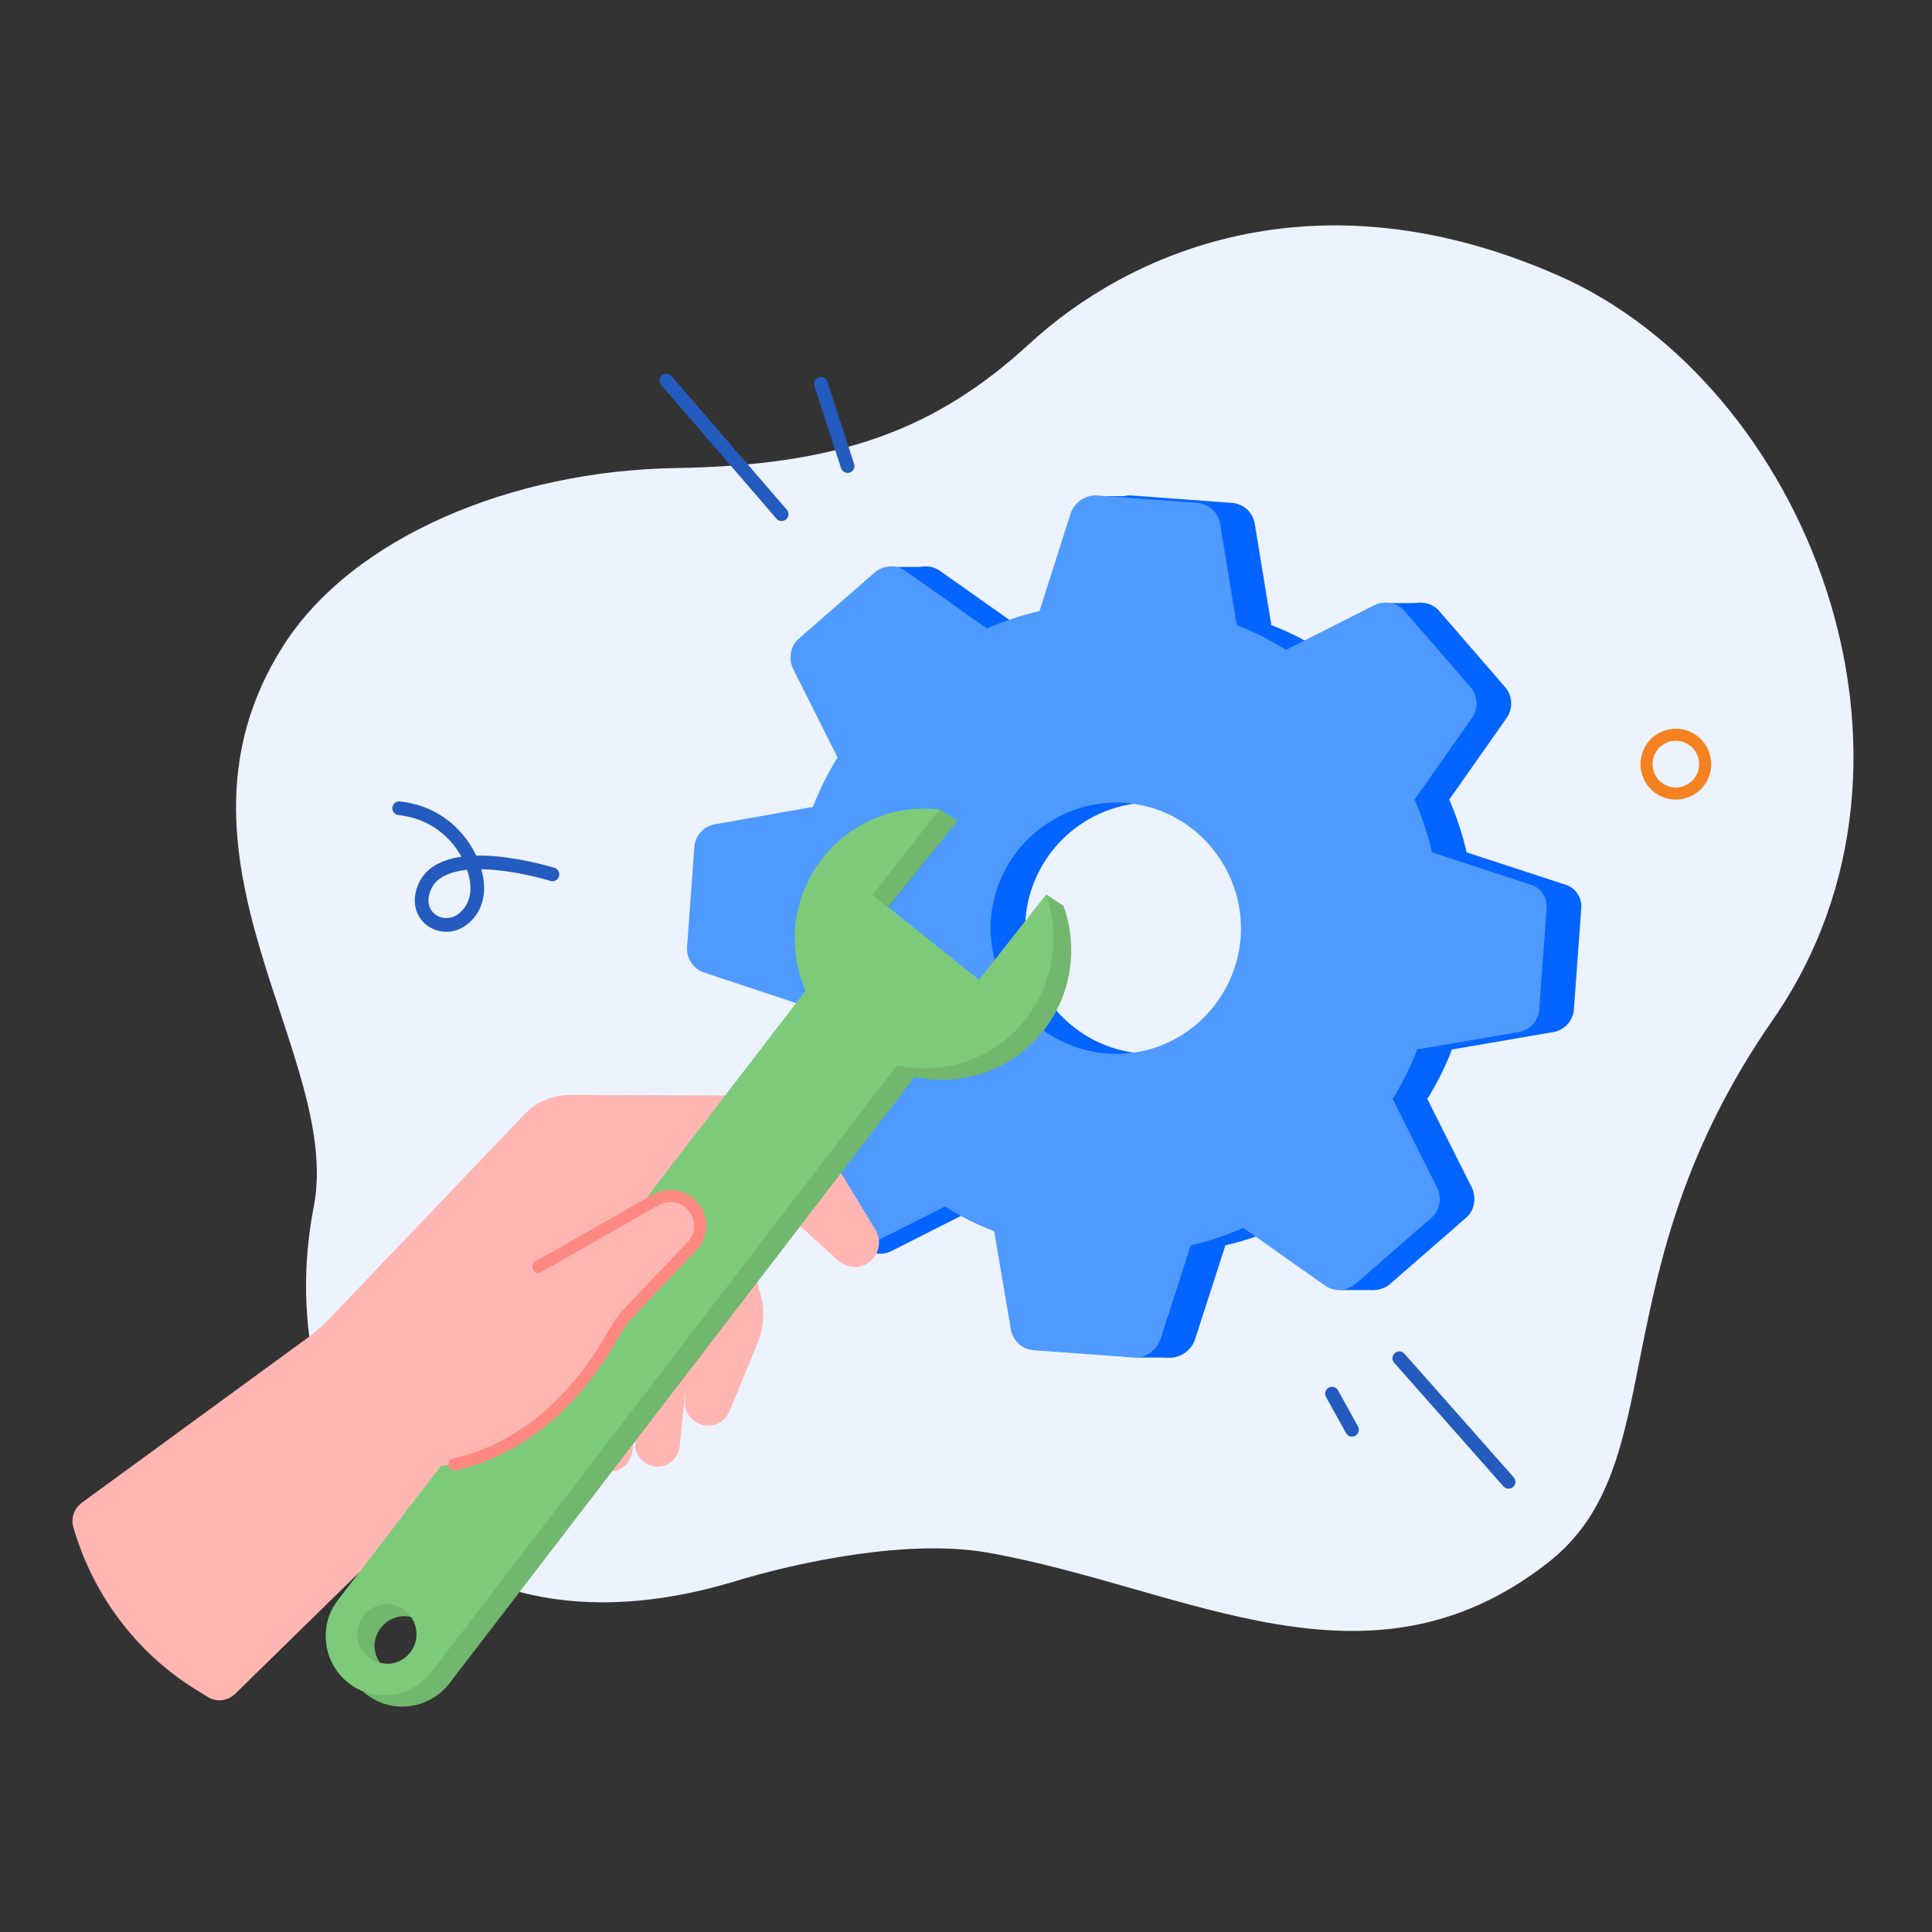 <svg width="240" height="240" viewBox="0 0 240 240" fill="none" xmlns="http://www.w3.org/2000/svg">
<rect x="0" y="0" width="240" height="240" fill="#333333" stroke="none"/>
<path d="M35.185 80.23C43.794 66.698 63.659 58.479 83.855 58.147C104.051 57.815 116.053 53.581 127.972 42.623C139.891 31.665 163.067 20.79 193.61 34.239C224.152 47.687 242.859 94.01 220.262 126.636C198.245 158.348 208.095 181.758 192.285 194.128C169.854 211.644 147.423 197.282 122.757 192.882C112.99 191.139 99.333 193.962 90.973 196.535C52.981 207.825 33.282 179.102 38.993 149.797C42.552 131.035 18.714 106.131 35.185 80.23Z" fill="#ECF3FF"/>
<path d="M141.133 168.642H145.602L142.954 165.653L141.133 168.642Z" fill="#0464FF"/>
<path d="M170.765 160.257H166.378L167.62 157.85L170.765 160.257Z" fill="#0464FF"/>
<path d="M110.673 70.434H115.225L113.073 72.675L110.673 70.434Z" fill="#0464FF"/>
<path d="M140.388 61.634H135.918L138.401 63.045L140.388 61.634Z" fill="#0464FF"/>
<path d="M176.476 74.916H172.089L172.669 77.075L176.476 74.916Z" fill="#0464FF"/>
<path d="M194.355 109.866L182.187 105.881C181.691 103.64 180.946 101.482 180.035 99.323L187.154 89.195C187.981 88.033 187.899 86.456 186.988 85.376L178.794 75.913C177.883 74.834 176.311 74.584 175.069 75.165L164.06 80.728C162.074 79.482 160.087 78.486 157.935 77.656L155.866 65.038C155.618 63.626 154.459 62.547 152.969 62.464L140.553 61.551C139.146 61.468 137.822 62.381 137.325 63.709L133.435 75.913C131.2 76.411 129.048 77.158 126.896 78.071L116.798 70.932C115.639 70.102 114.066 70.185 112.99 71.098L103.554 79.316C102.478 80.23 102.23 81.807 102.81 83.052L108.355 94.093C107.114 96.086 106.12 98.078 105.293 100.236L93.125 102.395C91.718 102.644 90.642 103.806 90.559 105.217L89.649 117.67C89.566 119.081 90.477 120.409 91.801 120.824L103.554 124.726C104.051 126.968 104.796 129.126 105.707 131.284L98.588 141.412C97.76 142.575 97.843 144.152 98.754 145.231L106.948 154.695C107.859 155.774 109.431 156.023 110.673 155.442L121.681 149.88C123.668 151.125 125.654 152.121 127.807 152.952L129.876 165.155C130.124 166.566 131.283 167.645 132.773 167.728L145.189 168.642C146.596 168.725 147.92 167.811 148.417 166.483L152.224 154.695C154.459 154.197 156.611 153.45 158.763 152.536L168.861 159.676C170.02 160.506 171.593 160.423 172.669 159.51L182.105 151.291C183.181 150.378 183.429 148.801 182.849 147.556L177.304 136.514C178.545 134.522 179.539 132.53 180.366 130.371L192.948 128.213C194.355 127.964 195.431 126.802 195.514 125.39L196.424 112.938C196.59 111.527 195.679 110.198 194.355 109.866ZM141.795 130.869C133.269 130.205 126.813 122.734 127.393 114.183C128.055 105.632 135.504 99.157 144.03 99.738C152.555 100.319 159.011 107.874 158.432 116.424C157.77 125.058 150.32 131.533 141.795 130.869Z" fill="#0464FF"/>
<path d="M190.051 109.866L177.883 105.881C177.387 103.64 176.642 101.482 175.731 99.323L182.85 89.195C183.677 88.033 183.594 86.456 182.684 85.376L174.49 75.913C173.579 74.834 172.006 74.584 170.765 75.165L159.756 80.728C157.77 79.482 155.783 78.486 153.631 77.656L151.562 65.038C151.314 63.626 150.155 62.547 148.665 62.464L136.249 61.551C134.842 61.468 133.518 62.381 133.021 63.709L129.131 75.913C126.896 76.411 124.744 77.158 122.592 78.071L112.494 70.932C111.335 70.102 109.762 70.185 108.686 71.098L99.25 79.316C98.174 80.23 97.926 81.807 98.505 83.052L104.051 94.093C102.81 96.086 101.816 98.078 100.989 100.236L88.821 102.395C87.414 102.644 86.338 103.806 86.255 105.217L85.345 117.67C85.262 119.081 86.172 120.409 87.497 120.824L99.25 124.726C99.747 126.968 100.492 129.126 101.402 131.284L94.284 141.412C93.456 142.575 93.539 144.152 94.45 145.231L102.644 154.695C103.555 155.774 105.127 156.023 106.369 155.442L117.377 149.88C119.364 151.125 121.35 152.121 123.502 152.952L125.572 165.155C125.82 166.566 126.979 167.645 128.469 167.728L140.884 168.642C142.292 168.725 143.616 167.811 144.113 166.483L147.92 154.695C150.155 154.197 152.307 153.45 154.459 152.536L164.557 159.676C165.716 160.506 167.289 160.423 168.365 159.51L177.8 151.291C178.877 150.378 179.125 148.801 178.545 147.556L173 136.514C174.241 134.522 175.235 132.53 176.062 130.371L188.644 128.213C190.051 127.964 191.127 126.802 191.209 125.39L192.12 112.938C192.285 111.527 191.375 110.198 190.051 109.866ZM137.491 130.869C128.965 130.205 122.509 122.734 123.089 114.183C123.751 105.632 131.2 99.157 139.726 99.738C148.251 100.319 154.707 107.874 154.128 116.424C153.466 125.058 146.016 131.533 137.491 130.869Z" fill="#4E9AFF"/>
<path d="M68.625 108.621C68.625 108.621 55.464 104.47 52.816 110.032C51.077 113.768 54.885 116.093 57.368 114.266C58.527 113.436 59.437 111.942 59.272 109.866C58.941 106.048 55.713 101.067 49.587 100.403" stroke="#245BBE" stroke-width="1.7" stroke-miterlimit="10" stroke-linecap="round"/>
<path d="M208.177 98.576C210.189 98.576 211.819 96.941 211.819 94.924C211.819 92.906 210.189 91.271 208.177 91.271C206.166 91.271 204.536 92.906 204.536 94.924C204.536 96.941 206.166 98.576 208.177 98.576Z" stroke="#F48220" stroke-width="1.5" stroke-miterlimit="10" stroke-linecap="round"/>
<path d="M97.098 63.875L82.779 47.272" stroke="#245BBE" stroke-width="1.7" stroke-miterlimit="10" stroke-linecap="round"/>
<path d="M105.293 57.898L101.982 47.687" stroke="#245BBE" stroke-width="1.7" stroke-miterlimit="10" stroke-linecap="round"/>
<path d="M165.468 173.125L167.951 177.607" stroke="#245BBE" stroke-width="1.7" stroke-miterlimit="10" stroke-linecap="round"/>
<path d="M173.827 168.725L187.402 184.083" stroke="#245BBE" stroke-width="1.7" stroke-miterlimit="10" stroke-linecap="round"/>
<path d="M132.111 112.523L123.502 123.232L110.342 112.689L118.95 101.98C118.619 101.731 116.798 100.569 116.715 100.569C111.997 101.316 107.693 103.889 104.465 107.957C98.919 114.93 100.078 125.058 107.031 130.62C113.984 136.182 124.082 135.02 129.627 128.047C133.187 123.481 133.932 117.587 132.111 112.523Z" fill="#7DCB7A"/>
<path opacity="0.1" d="M132.111 112.523L123.502 123.398L110.342 112.855L118.95 101.98C118.619 101.731 116.798 100.569 116.715 100.569C111.997 101.316 107.693 103.889 104.465 107.957C98.919 114.93 100.078 125.058 107.031 130.62C113.984 136.182 124.082 135.02 129.627 128.047C133.187 123.481 133.932 117.587 132.111 112.523Z" fill="black"/>
<path d="M9.112 189.728C8.781 188.566 9.195 187.403 10.188 186.656L37.586 166.649C38.744 165.819 39.903 164.906 40.897 163.827L65.148 138.424C66.638 136.847 68.708 136.016 70.86 136.016L94.781 136.099C97.181 136.099 99.416 137.345 100.657 139.42L108.769 152.786C109.514 154.031 109.266 155.691 108.107 156.687C106.948 157.684 105.293 157.601 104.134 156.604L93.787 147.224L29.226 210.399C28.315 211.312 26.908 211.478 25.832 210.814L24.756 210.15C17.141 205.584 11.595 198.278 9.112 189.728Z" fill="#FFB6B2"/>
<path d="M90.063 144.069L94.532 161.004C95.029 162.914 94.863 164.989 94.118 166.815L90.642 175.283C90.063 176.694 88.49 177.442 87.083 176.943C85.841 176.528 85.014 175.449 85.096 174.121L85.51 151.125L90.063 144.069Z" fill="#FFB6B2"/>
<path d="M87.083 154.28L84.434 179.683C84.269 181.177 82.944 182.339 81.454 182.173C80.047 182.09 78.889 180.845 78.889 179.434L78.723 156.272L87.083 154.28Z" fill="#FFB6B2"/>
<path d="M81.206 154.861L78.557 180.264C78.392 181.758 77.067 182.921 75.578 182.754C74.171 182.671 73.012 181.426 73.012 180.015L72.846 156.853L81.206 154.861Z" fill="#FFB6B2"/>
<path d="M105.872 119.828L44.207 200.188C41.724 203.426 42.386 207.991 45.532 210.482C48.76 212.972 53.312 212.308 55.795 209.154L117.46 128.794L105.872 119.828ZM50.001 208.157C47.932 207.991 46.442 206.248 46.525 204.256C46.69 202.18 48.429 200.686 50.415 200.769C52.484 200.935 53.974 202.678 53.892 204.671C53.809 206.663 52.071 208.24 50.001 208.157Z" fill="#7DCB7A"/>
<path d="M132.111 112.523L129.958 111.112L130.621 116.259L132.111 112.523Z" fill="#7DCB7A"/>
<path opacity="0.1" d="M132.111 112.523L129.958 111.112L130.621 116.259L132.111 112.523Z" fill="black"/>
<path opacity="0.1" d="M105.872 119.828L44.207 200.188C41.724 203.426 42.386 207.991 45.532 210.482C48.76 212.972 53.312 212.308 55.795 209.154L117.46 128.794L105.872 119.828ZM50.001 208.157C47.932 207.991 46.442 206.248 46.525 204.256C46.69 202.18 48.429 200.686 50.415 200.769C52.484 200.935 53.974 202.678 53.892 204.671C53.809 206.663 52.071 208.24 50.001 208.157Z" fill="black"/>
<path d="M103.637 118.417L41.972 198.777C39.489 202.014 40.152 206.58 43.297 209.071C46.442 211.561 51.077 210.897 53.56 207.742L115.225 127.383L103.637 118.417ZM47.849 206.663C45.78 206.497 44.29 204.754 44.373 202.761C44.538 200.686 46.277 199.192 48.263 199.275C50.332 199.441 51.822 201.184 51.739 203.176C51.657 205.252 49.836 206.829 47.849 206.663Z" fill="#7DCB7A"/>
<path d="M129.959 111.112L121.599 121.738L108.355 111.195L116.715 100.569C111.335 99.905 105.872 101.98 102.23 106.546C96.684 113.519 97.843 123.647 104.796 129.209C106.7 130.704 108.355 132.779 110.59 133.36C110.673 133.36 111.335 132.364 111.418 132.364C117.212 133.609 123.42 131.617 127.393 126.636C130.952 122.07 131.697 116.176 129.959 111.112Z" fill="#7DCB7A"/>
<path d="M62.003 160.091L81.454 148.967C83.11 148.054 85.262 148.469 86.338 150.129C87.331 151.54 87.166 153.533 85.924 154.778L78.64 162.416C77.564 163.495 76.654 164.74 75.909 166.151C73.508 170.468 66.39 180.928 53.726 182.256L62.003 160.091Z" fill="#FFB6B2"/>
<path d="M66.887 157.351L81.454 149.05C83.11 148.137 85.262 148.552 86.338 150.212C87.331 151.623 87.166 153.616 85.924 154.861L78.64 162.498C77.564 163.578 76.654 164.823 75.909 166.234C73.674 170.219 67.466 179.434 56.458 181.924" stroke="#FF8880" stroke-width="1.5" stroke-miterlimit="10" stroke-linecap="round"/>
</svg>
